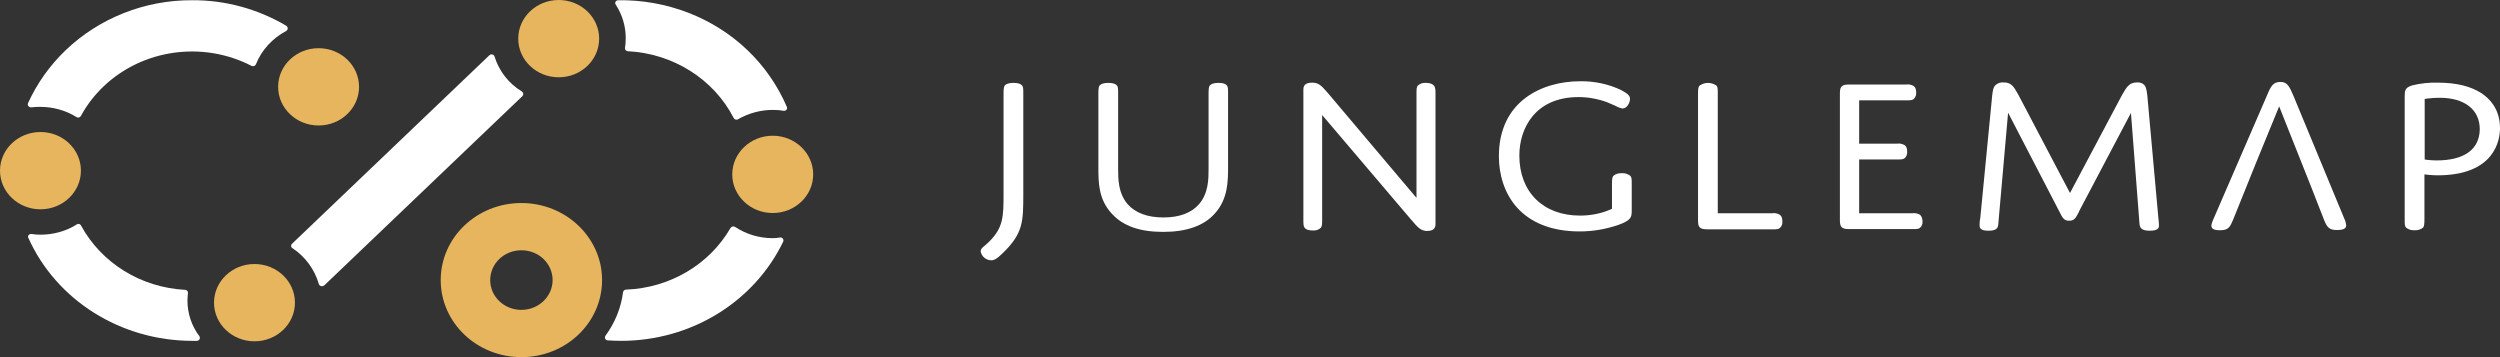 <svg width="119" height="17" viewBox="0 0 119 17" fill="none" xmlns="http://www.w3.org/2000/svg">
<rect x="0" y="0" width="119" height="17" fill="#333333" stroke="none"/>
<path d="M47.189 12.39C47.305 12.39 47.444 12.334 47.723 12.057C48.709 11.104 48.709 10.55 48.709 9.209V4.455C48.709 4.244 48.709 4.134 48.651 4.067C48.582 3.99 48.454 3.945 48.245 3.945C48.036 3.945 47.897 3.99 47.827 4.067C47.781 4.134 47.769 4.244 47.769 4.455V9.198C47.769 10.295 47.769 10.838 47.062 11.525C47.004 11.581 46.946 11.625 46.888 11.681C46.748 11.791 46.679 11.858 46.679 11.958C46.714 12.201 46.934 12.39 47.189 12.39Z" fill="white"/>
<path d="M57.992 3.945C57.794 3.945 57.655 3.99 57.586 4.067C57.539 4.134 57.528 4.244 57.528 4.455V8.023C57.528 8.511 57.528 9.187 57.075 9.719C56.704 10.14 56.135 10.351 55.381 10.351C54.627 10.351 54.047 10.14 53.675 9.719C53.223 9.187 53.223 8.511 53.223 8.023V4.455C53.223 4.244 53.223 4.134 53.165 4.067C53.095 3.99 52.968 3.945 52.759 3.945C52.55 3.945 52.411 3.99 52.341 4.067C52.295 4.134 52.283 4.244 52.283 4.455V7.935C52.283 8.699 52.283 9.486 52.933 10.184C53.467 10.761 54.255 11.038 55.369 11.038C56.472 11.038 57.295 10.75 57.806 10.184C58.456 9.486 58.456 8.622 58.456 7.924V4.455C58.456 4.244 58.456 4.134 58.398 4.067C58.328 3.978 58.2 3.945 57.992 3.945Z" fill="white"/>
<path d="M67.866 3.945C67.727 3.934 67.587 3.979 67.483 4.078C67.425 4.156 67.425 4.256 67.425 4.455V9.42L63.201 4.422C62.9 4.078 62.772 3.934 62.459 3.934C62.087 3.934 62.041 4.112 62.041 4.267V10.45C62.041 10.661 62.041 10.772 62.099 10.838C62.18 10.949 62.354 10.971 62.494 10.971C62.633 10.982 62.772 10.938 62.877 10.838C62.934 10.761 62.934 10.65 62.934 10.45V5.475L67.146 10.428C67.506 10.85 67.634 10.993 67.935 10.993C68.283 10.993 68.33 10.805 68.33 10.661V4.455C68.33 4.256 68.318 4.156 68.26 4.078C68.179 3.99 68.063 3.945 67.866 3.945Z" fill="white"/>
<path d="M77.206 8.245C77.055 8.234 76.893 8.278 76.788 8.378C76.742 8.445 76.73 8.544 76.73 8.755V9.941L76.626 9.985C76.185 10.173 75.698 10.262 75.21 10.262C73.458 10.262 72.321 9.143 72.321 7.403C72.321 6.117 73.064 4.621 75.141 4.621C75.605 4.621 76.069 4.71 76.498 4.865C76.661 4.932 76.8 4.998 76.904 5.042C76.997 5.098 77.113 5.142 77.229 5.164C77.461 5.164 77.589 4.865 77.589 4.71C77.589 4.577 77.519 4.477 77.171 4.289C76.568 4.001 75.895 3.857 75.21 3.868C73.424 3.868 71.347 4.799 71.347 7.436C71.347 9.165 72.356 11.016 75.199 11.016C75.837 11.016 76.463 10.905 77.067 10.694C77.635 10.484 77.67 10.34 77.67 10.029V8.755C77.67 8.555 77.67 8.445 77.612 8.378C77.496 8.278 77.345 8.234 77.206 8.245Z" fill="white"/>
<path d="M84.713 10.218C84.609 10.162 84.481 10.129 84.365 10.151H81.766V4.455C81.766 4.255 81.766 4.145 81.708 4.078C81.464 3.901 81.128 3.901 80.884 4.089C80.838 4.156 80.826 4.255 80.826 4.466V10.495C80.826 10.805 80.896 10.916 81.267 10.916H84.365C84.551 10.916 84.632 10.916 84.713 10.86C84.806 10.783 84.853 10.661 84.841 10.539C84.841 10.329 84.771 10.262 84.713 10.218Z" fill="white"/>
<path d="M91.385 10.218C91.281 10.162 91.153 10.129 91.037 10.151H88.496V7.591H90.306C90.492 7.591 90.573 7.591 90.654 7.536C90.747 7.458 90.793 7.336 90.782 7.214C90.782 7.015 90.712 6.949 90.654 6.904C90.549 6.849 90.422 6.816 90.306 6.838H88.496V4.776H90.735C90.921 4.776 91.002 4.776 91.083 4.721C91.176 4.643 91.222 4.522 91.211 4.4C91.211 4.2 91.141 4.134 91.083 4.089C90.979 4.034 90.851 4.001 90.735 4.023H88.02C87.672 4.023 87.579 4.111 87.579 4.444V10.484C87.579 10.816 87.672 10.905 88.02 10.905H91.037C91.222 10.905 91.304 10.905 91.385 10.849C91.478 10.772 91.524 10.65 91.513 10.528C91.501 10.329 91.431 10.262 91.385 10.218Z" fill="white"/>
<path d="M102.733 10.318L102.211 4.533C102.176 4.2 102.118 4.1 102.071 4.045C101.978 3.956 101.851 3.912 101.723 3.923C101.364 3.923 101.236 4.123 101.015 4.51L98.532 9.187L96.073 4.51C95.841 4.089 95.725 3.923 95.365 3.923C95.225 3.912 95.098 3.956 94.993 4.045C94.877 4.145 94.854 4.333 94.831 4.521L94.263 10.362C94.239 10.473 94.228 10.583 94.228 10.705C94.228 10.816 94.228 10.982 94.645 10.982C95.063 10.982 95.109 10.838 95.121 10.639L95.585 5.364L98.01 10.04C98.184 10.395 98.254 10.506 98.486 10.506C98.73 10.506 98.799 10.395 98.962 10.074L98.973 10.04L101.433 5.375L101.839 10.639C101.851 10.849 101.944 10.982 102.327 10.982C102.767 10.982 102.767 10.816 102.767 10.727C102.767 10.65 102.756 10.539 102.744 10.428L102.733 10.318Z" fill="white"/>
<path d="M109.161 4.544C108.963 4.078 108.859 3.901 108.546 3.901C108.209 3.901 108.093 4.089 107.908 4.544L105.355 10.439C105.308 10.539 105.274 10.639 105.262 10.739C105.262 10.805 105.262 10.96 105.668 10.96C106.074 10.96 106.144 10.816 106.295 10.461L107.362 7.813L108.488 5.064L110.008 8.888L110.623 10.461C110.774 10.838 110.878 10.949 111.249 10.949C111.679 10.949 111.679 10.783 111.679 10.727C111.667 10.628 111.644 10.517 111.597 10.428L109.161 4.544Z" fill="white"/>
<path d="M118.095 4.422C117.584 4.1 116.911 3.934 116.03 3.934C115.624 3.923 115.206 3.967 114.811 4.067C114.463 4.178 114.463 4.322 114.463 4.632V10.439C114.463 10.65 114.463 10.761 114.521 10.827C114.637 10.927 114.788 10.971 114.939 10.96C115.09 10.971 115.241 10.916 115.345 10.827C115.391 10.761 115.403 10.65 115.403 10.439V8.301L115.6 8.323C115.74 8.334 115.879 8.345 116.03 8.345C118.78 8.345 119 6.627 119 6.106C119 5.375 118.687 4.81 118.095 4.422ZM115.983 7.636C115.844 7.636 115.705 7.625 115.566 7.613L115.415 7.591V4.71L115.566 4.688C115.751 4.666 115.937 4.654 116.122 4.654C117.318 4.654 118.037 5.22 118.037 6.151C118.025 7.115 117.294 7.636 115.983 7.636Z" fill="white"/>
<path d="M35.575 2.383C33.95 0.831 31.723 -0.022 29.425 0.011C29.344 0.011 29.274 0.078 29.286 0.155C29.286 0.177 29.297 0.211 29.309 0.222C29.622 0.698 29.785 1.252 29.785 1.817C29.785 1.973 29.773 2.128 29.75 2.283C29.738 2.36 29.796 2.427 29.878 2.438H29.889C32.047 2.549 33.974 3.768 34.925 5.619C34.96 5.685 35.041 5.718 35.122 5.685C35.122 5.685 35.134 5.685 35.134 5.674C35.633 5.386 36.213 5.231 36.793 5.231C36.955 5.231 37.13 5.242 37.292 5.275C37.373 5.286 37.454 5.242 37.466 5.164C37.466 5.142 37.466 5.109 37.454 5.087C37.025 4.089 36.387 3.158 35.575 2.383Z" fill="white"/>
<path d="M23.542 2.693C23.519 2.615 23.438 2.571 23.357 2.593C23.334 2.604 23.31 2.615 23.299 2.626L19.354 6.394L18.565 7.148C18.495 7.226 18.414 7.292 18.333 7.37L17.544 8.123L13.9 11.603C13.842 11.658 13.842 11.747 13.9 11.803C13.912 11.814 13.912 11.814 13.924 11.814C14.539 12.224 14.979 12.833 15.177 13.52C15.2 13.598 15.281 13.642 15.362 13.62C15.386 13.609 15.409 13.598 15.432 13.587L19.354 9.841L24.865 4.577C24.923 4.522 24.923 4.433 24.865 4.377C24.854 4.366 24.854 4.366 24.842 4.355C24.215 3.978 23.751 3.38 23.542 2.693Z" fill="white"/>
<path d="M8.923 14.307C8.923 14.185 8.934 14.063 8.946 13.952C8.957 13.875 8.899 13.808 8.83 13.797H8.818C6.707 13.687 4.827 12.523 3.852 10.727C3.817 10.661 3.736 10.639 3.667 10.672C3.667 10.672 3.655 10.672 3.655 10.683C3.144 11.005 2.541 11.171 1.926 11.171C1.787 11.171 1.636 11.16 1.497 11.138C1.416 11.127 1.346 11.182 1.334 11.248C1.334 11.271 1.334 11.293 1.346 11.315C2.68 14.296 5.755 16.224 9.155 16.224C9.224 16.224 9.306 16.224 9.375 16.224C9.456 16.224 9.514 16.158 9.514 16.08C9.514 16.058 9.503 16.025 9.491 16.003C9.12 15.515 8.923 14.917 8.923 14.307Z" fill="white"/>
<path d="M13.622 1.474C13.691 1.441 13.715 1.352 13.68 1.286C13.668 1.263 13.645 1.252 13.633 1.23C12.287 0.432 10.733 -9.94126e-06 9.143 0.011C6.892 -9.94126e-06 4.722 0.864 3.133 2.383C2.367 3.114 1.764 3.967 1.334 4.909C1.3 4.976 1.334 5.065 1.416 5.098C1.439 5.109 1.462 5.109 1.497 5.109C1.636 5.087 1.775 5.087 1.915 5.087C2.529 5.087 3.133 5.253 3.643 5.574C3.713 5.619 3.806 5.596 3.841 5.53C3.841 5.53 3.841 5.519 3.852 5.519C4.131 4.998 4.502 4.521 4.931 4.111C6.799 2.338 9.654 1.939 11.974 3.136C12.044 3.169 12.137 3.147 12.171 3.081C12.171 3.07 12.183 3.07 12.183 3.059C12.45 2.383 12.96 1.829 13.622 1.474Z" fill="white"/>
<path d="M36.781 11.337C36.143 11.337 35.517 11.149 34.995 10.805C34.925 10.761 34.832 10.772 34.786 10.838L34.774 10.849C33.765 12.6 31.873 13.709 29.796 13.786C29.727 13.786 29.669 13.841 29.657 13.908C29.564 14.65 29.274 15.36 28.822 15.98C28.775 16.047 28.787 16.136 28.857 16.18C28.88 16.191 28.903 16.202 28.926 16.202C29.135 16.213 29.344 16.224 29.564 16.224C32.883 16.224 35.888 14.385 37.28 11.503C37.315 11.437 37.28 11.348 37.211 11.315C37.188 11.304 37.164 11.304 37.13 11.304C37.013 11.326 36.897 11.337 36.781 11.337Z" fill="white"/>
<path d="M24.819 9.664C22.695 9.664 20.978 11.304 20.978 13.332C20.978 15.36 22.695 17 24.819 17C26.942 17 28.659 15.36 28.659 13.332C28.659 11.304 26.93 9.664 24.819 9.664ZM24.819 14.75C23.995 14.75 23.334 14.119 23.334 13.332C23.334 12.545 23.995 11.913 24.819 11.913C25.643 11.913 26.304 12.545 26.304 13.332C26.304 14.119 25.631 14.75 24.819 14.75Z" fill="#E6B55D"/>
<path d="M15.165 5.973C16.229 5.973 17.091 5.15 17.091 4.134C17.091 3.118 16.229 2.294 15.165 2.294C14.101 2.294 13.239 3.118 13.239 4.134C13.239 5.15 14.101 5.973 15.165 5.973Z" fill="#E6B55D"/>
<path d="M1.926 9.963C2.99 9.963 3.852 9.139 3.852 8.123C3.852 7.107 2.99 6.284 1.926 6.284C0.862 6.284 0 7.107 0 8.123C0 9.139 0.862 9.963 1.926 9.963Z" fill="#E6B55D"/>
<path d="M36.781 10.14C37.845 10.14 38.708 9.317 38.708 8.301C38.708 7.285 37.845 6.461 36.781 6.461C35.718 6.461 34.855 7.285 34.855 8.301C34.855 9.317 35.718 10.14 36.781 10.14Z" fill="#E6B55D"/>
<path d="M26.594 3.679C27.658 3.679 28.52 2.856 28.52 1.84C28.52 0.824 27.658 0 26.594 0C25.53 0 24.668 0.824 24.668 1.84C24.668 2.856 25.53 3.679 26.594 3.679Z" fill="#E6B55D"/>
<path d="M12.114 16.246C13.177 16.246 14.04 15.423 14.04 14.407C14.04 13.391 13.177 12.567 12.114 12.567C11.05 12.567 10.187 13.391 10.187 14.407C10.187 15.423 11.05 16.246 12.114 16.246Z" fill="#E6B55D"/>
</svg>
